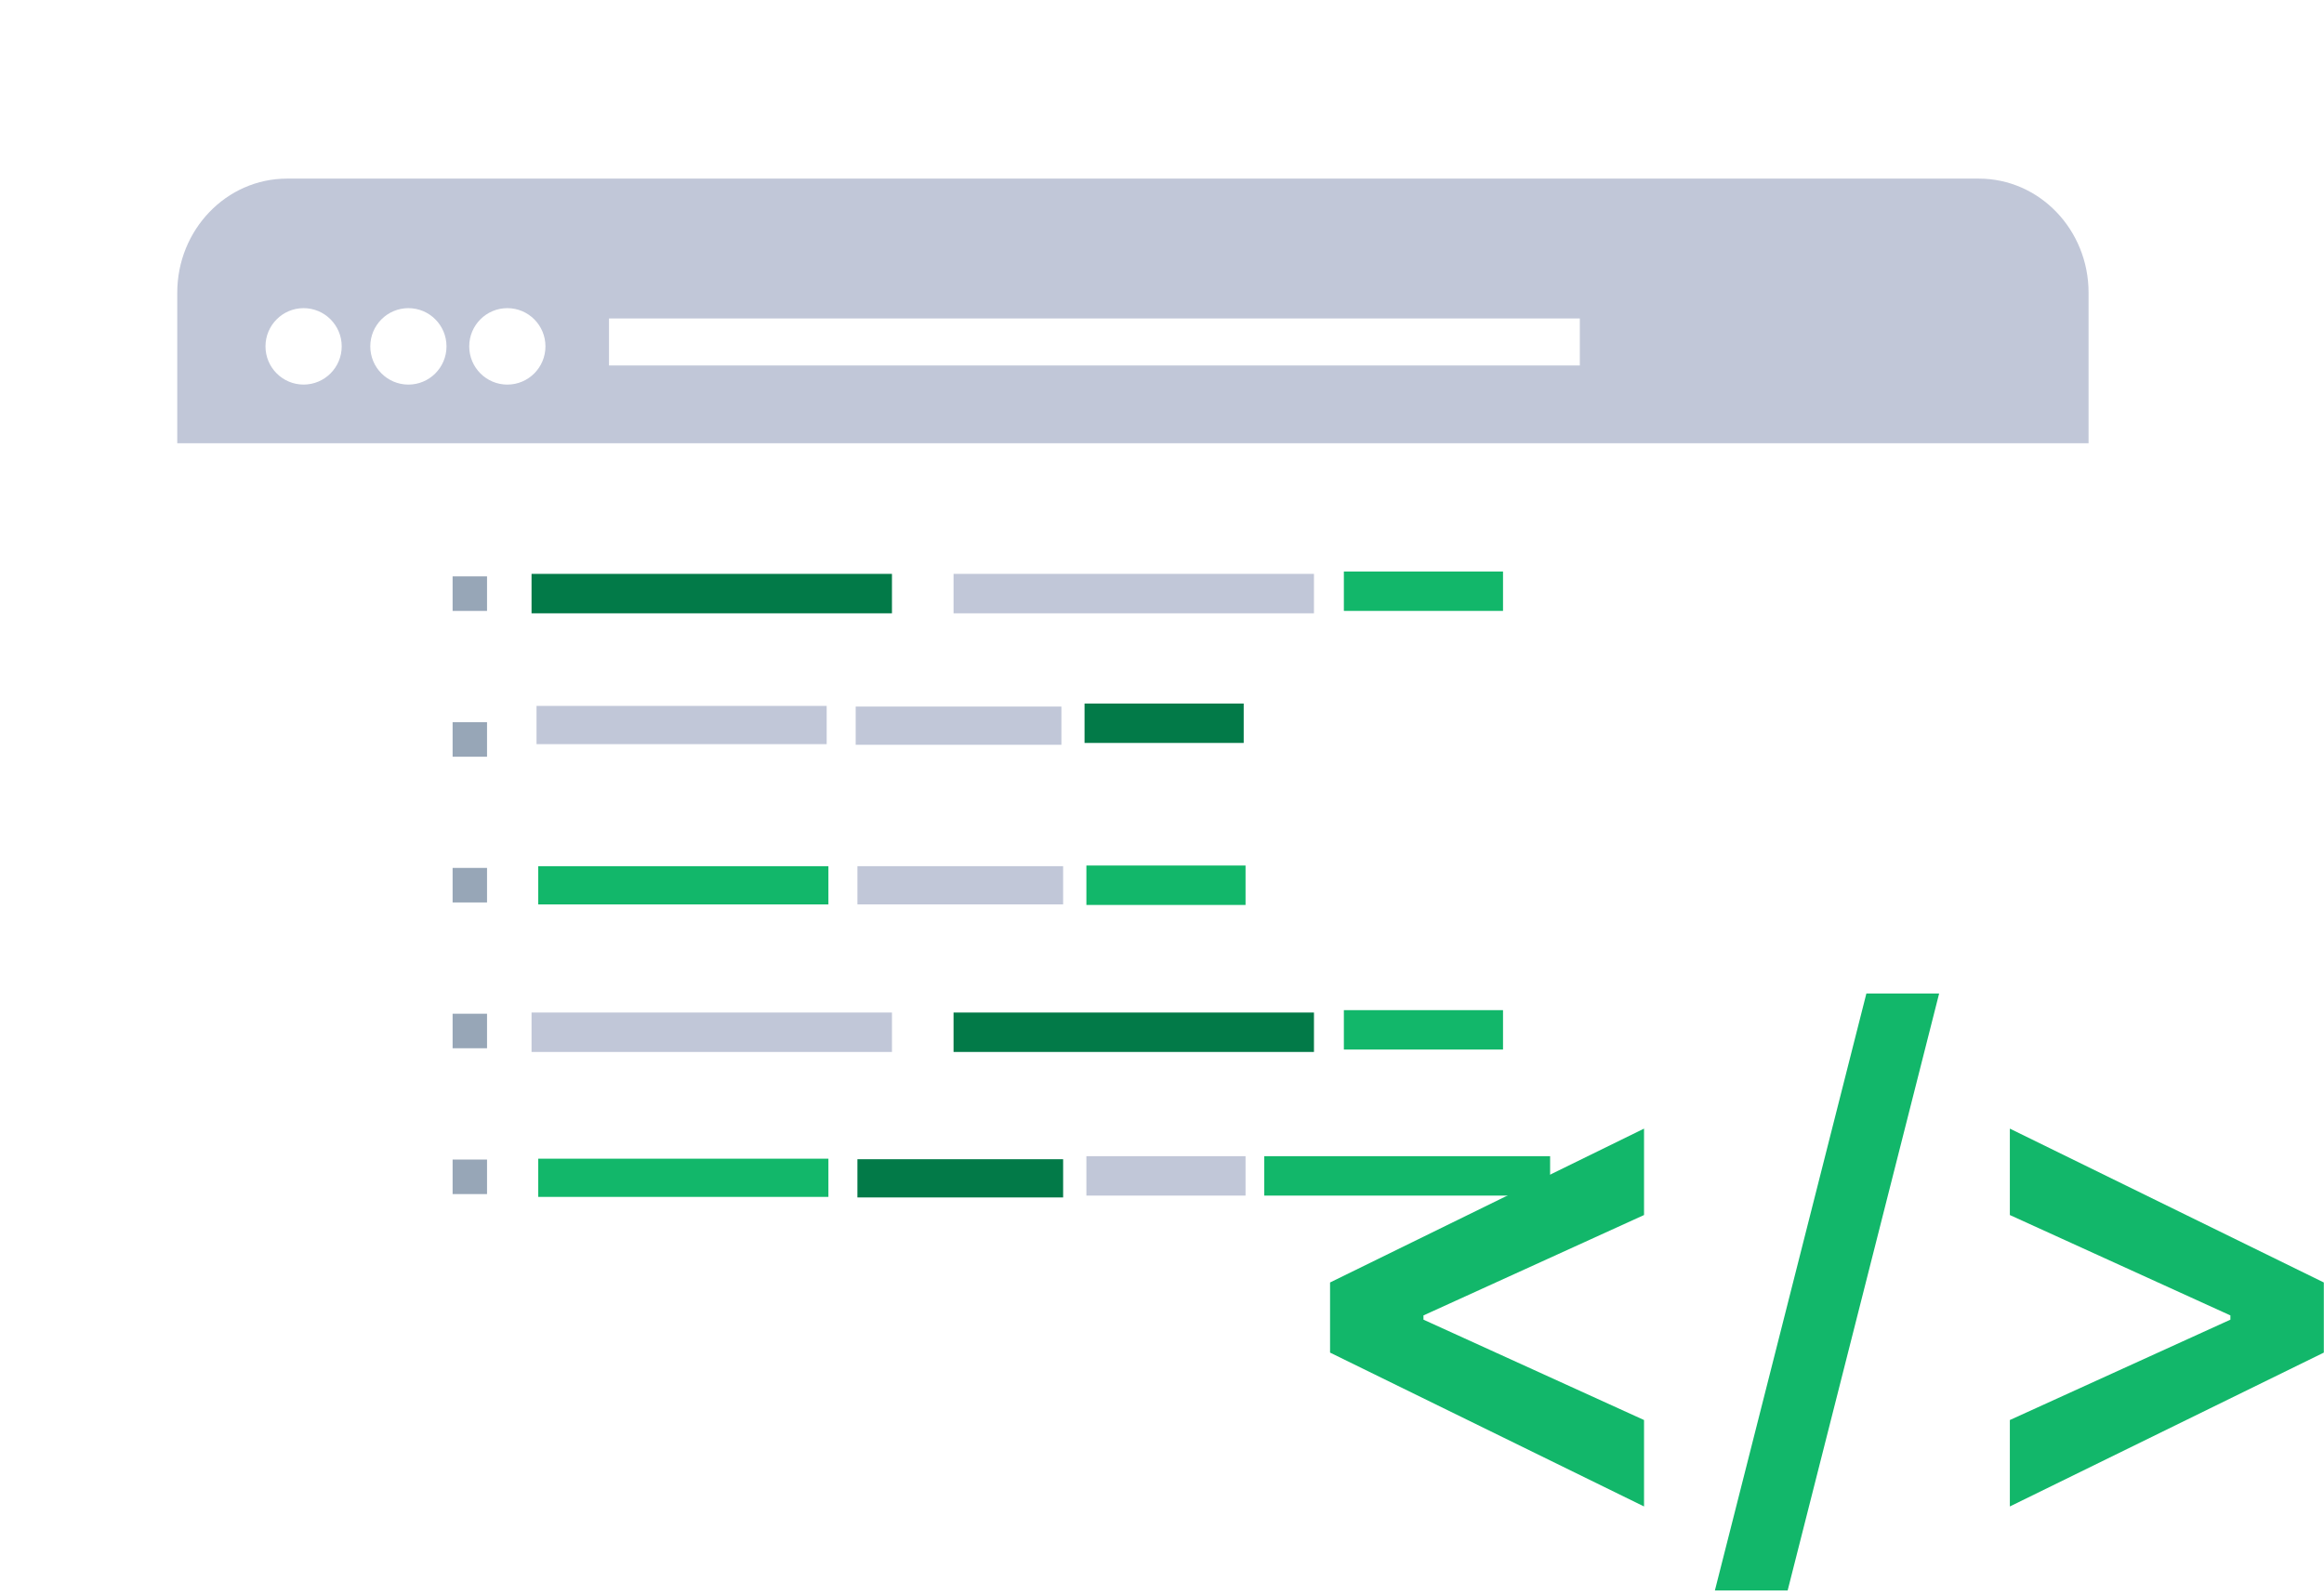 <svg width="118" height="81" viewBox="0 0 118 81" fill="none" xmlns="http://www.w3.org/2000/svg">
<g filter="url(#filter0_d_25_797)">
<path d="M101.401 7.386H13.651C11.082 7.386 9 9.474 9 12.05V64.308C9 66.884 11.082 68.973 13.651 68.973H101.401C103.969 68.973 106.052 66.884 106.052 64.308V12.05C106.052 9.474 103.969 7.386 101.401 7.386Z" fill="white"/>
<path d="M106.046 20.437V12.795C106.046 9.591 103.55 7 100.472 7H14.574C11.496 7 9 9.597 9 12.795V20.437H106.052H106.046Z" fill="#C1C7D8"/>
<path d="M15.415 17.459C16.484 17.459 17.35 16.59 17.35 15.519C17.35 14.447 16.484 13.578 15.415 13.578C14.347 13.578 13.48 14.447 13.48 15.519C13.48 16.59 14.347 17.459 15.415 17.459Z" fill="white"/>
<path d="M20.736 17.46C21.805 17.46 22.671 16.591 22.671 15.519C22.671 14.447 21.805 13.578 20.736 13.578C19.668 13.578 18.801 14.447 18.801 15.519C18.801 16.591 19.668 17.46 20.736 17.46Z" fill="white"/>
<path d="M25.76 17.46C26.829 17.46 27.695 16.591 27.695 15.519C27.695 14.447 26.829 13.578 25.76 13.578C24.691 13.578 23.825 14.447 23.825 15.519C23.825 16.591 24.691 17.46 25.76 17.46Z" fill="white"/>
<path d="M80.215 14.102H30.922V16.489H80.215V14.102Z" fill="white"/>
</g>
<path d="M24.729 29.269H22.981V31.023H24.729V29.269Z" fill="#97A6B7"/>
<path d="M24.729 36.674H22.981V38.427H24.729V36.674Z" fill="#97A6B7"/>
<path d="M24.729 44.073H22.981V45.827H24.729V44.073Z" fill="#97A6B7"/>
<path d="M24.729 51.478H22.981V53.231H24.729V51.478Z" fill="#97A6B7"/>
<path d="M24.729 58.883H22.981V60.636H24.729V58.883Z" fill="#97A6B7"/>
<path d="M45.289 29.142H26.989V31.144H45.289V29.142Z" fill="#027A48"/>
<path d="M66.716 29.142H48.416V31.144H66.716V29.142Z" fill="#C1C7D8"/>
<path d="M76.315 29.021H68.234V31.022H76.315V29.021Z" fill="#12B76A"/>
<path d="M45.289 51.417H26.989V53.419H45.289V51.417Z" fill="#C1C7D8"/>
<path d="M66.716 51.417H48.416V53.419H66.716V51.417Z" fill="#027A48"/>
<path d="M76.315 51.296H68.234V53.297H76.315V51.296Z" fill="#12B76A"/>
<path d="M41.974 35.847H27.242V37.788H41.974V35.847Z" fill="#C1C7D8"/>
<path d="M53.892 35.88H43.447V37.821H53.892V35.88Z" fill="#C1C7D8"/>
<path d="M63.148 35.726H55.067V37.727H63.148V35.726Z" fill="#027A48"/>
<path d="M42.062 58.839H27.329V60.779H42.062V58.839Z" fill="#12B76A"/>
<path d="M53.98 58.866H43.535V60.807H53.98V58.866Z" fill="#027A48"/>
<path d="M63.242 58.712H55.161V60.713H63.242V58.712Z" fill="#C1C7D8"/>
<path d="M78.706 58.712H64.193V60.713H78.706V58.712Z" fill="#12B76A"/>
<path d="M42.062 43.986H27.329V45.927H42.062V43.986Z" fill="#12B76A"/>
<path d="M53.98 43.985H43.535V45.926H53.98V43.985Z" fill="#C1C7D8"/>
<path d="M63.242 43.952H55.161V45.954H63.242V43.952Z" fill="#12B76A"/>
<path d="M117.991 68.686L102.049 76.499V72.11L113.376 66.955L113.248 67.19V66.621L113.376 66.856L102.049 61.7V57.312L117.991 65.125V68.686Z" fill="#12B76A"/>
<path d="M98.459 50.45L90.767 80.764H87.073L94.765 50.45H98.459Z" fill="#12B76A"/>
<path d="M67.533 68.686V65.125L83.475 57.312V61.7L72.148 66.856L72.276 66.621V67.19L72.148 66.955L83.475 72.11V76.499L67.533 68.686Z" fill="#12B76A"/>
<defs>
<filter id="filter0_d_25_797" x="0.7" y="0.77" width="113.652" height="78.573" filterUnits="userSpaceOnUse" color-interpolation-filters="sRGB">
<feFlood flood-opacity="0" result="BackgroundImageFix"/>
<feColorMatrix in="SourceAlpha" type="matrix" values="0 0 0 0 0 0 0 0 0 0 0 0 0 0 0 0 0 0 127 0" result="hardAlpha"/>
<feOffset dy="2.07"/>
<feGaussianBlur stdDeviation="4.15"/>
<feColorMatrix type="matrix" values="0 0 0 0 0 0 0 0 0 0 0 0 0 0 0 0 0 0 0.2 0"/>
<feBlend mode="normal" in2="BackgroundImageFix" result="effect1_dropShadow_25_797"/>
<feBlend mode="normal" in="SourceGraphic" in2="effect1_dropShadow_25_797" result="shape"/>
</filter>
</defs>
</svg>
